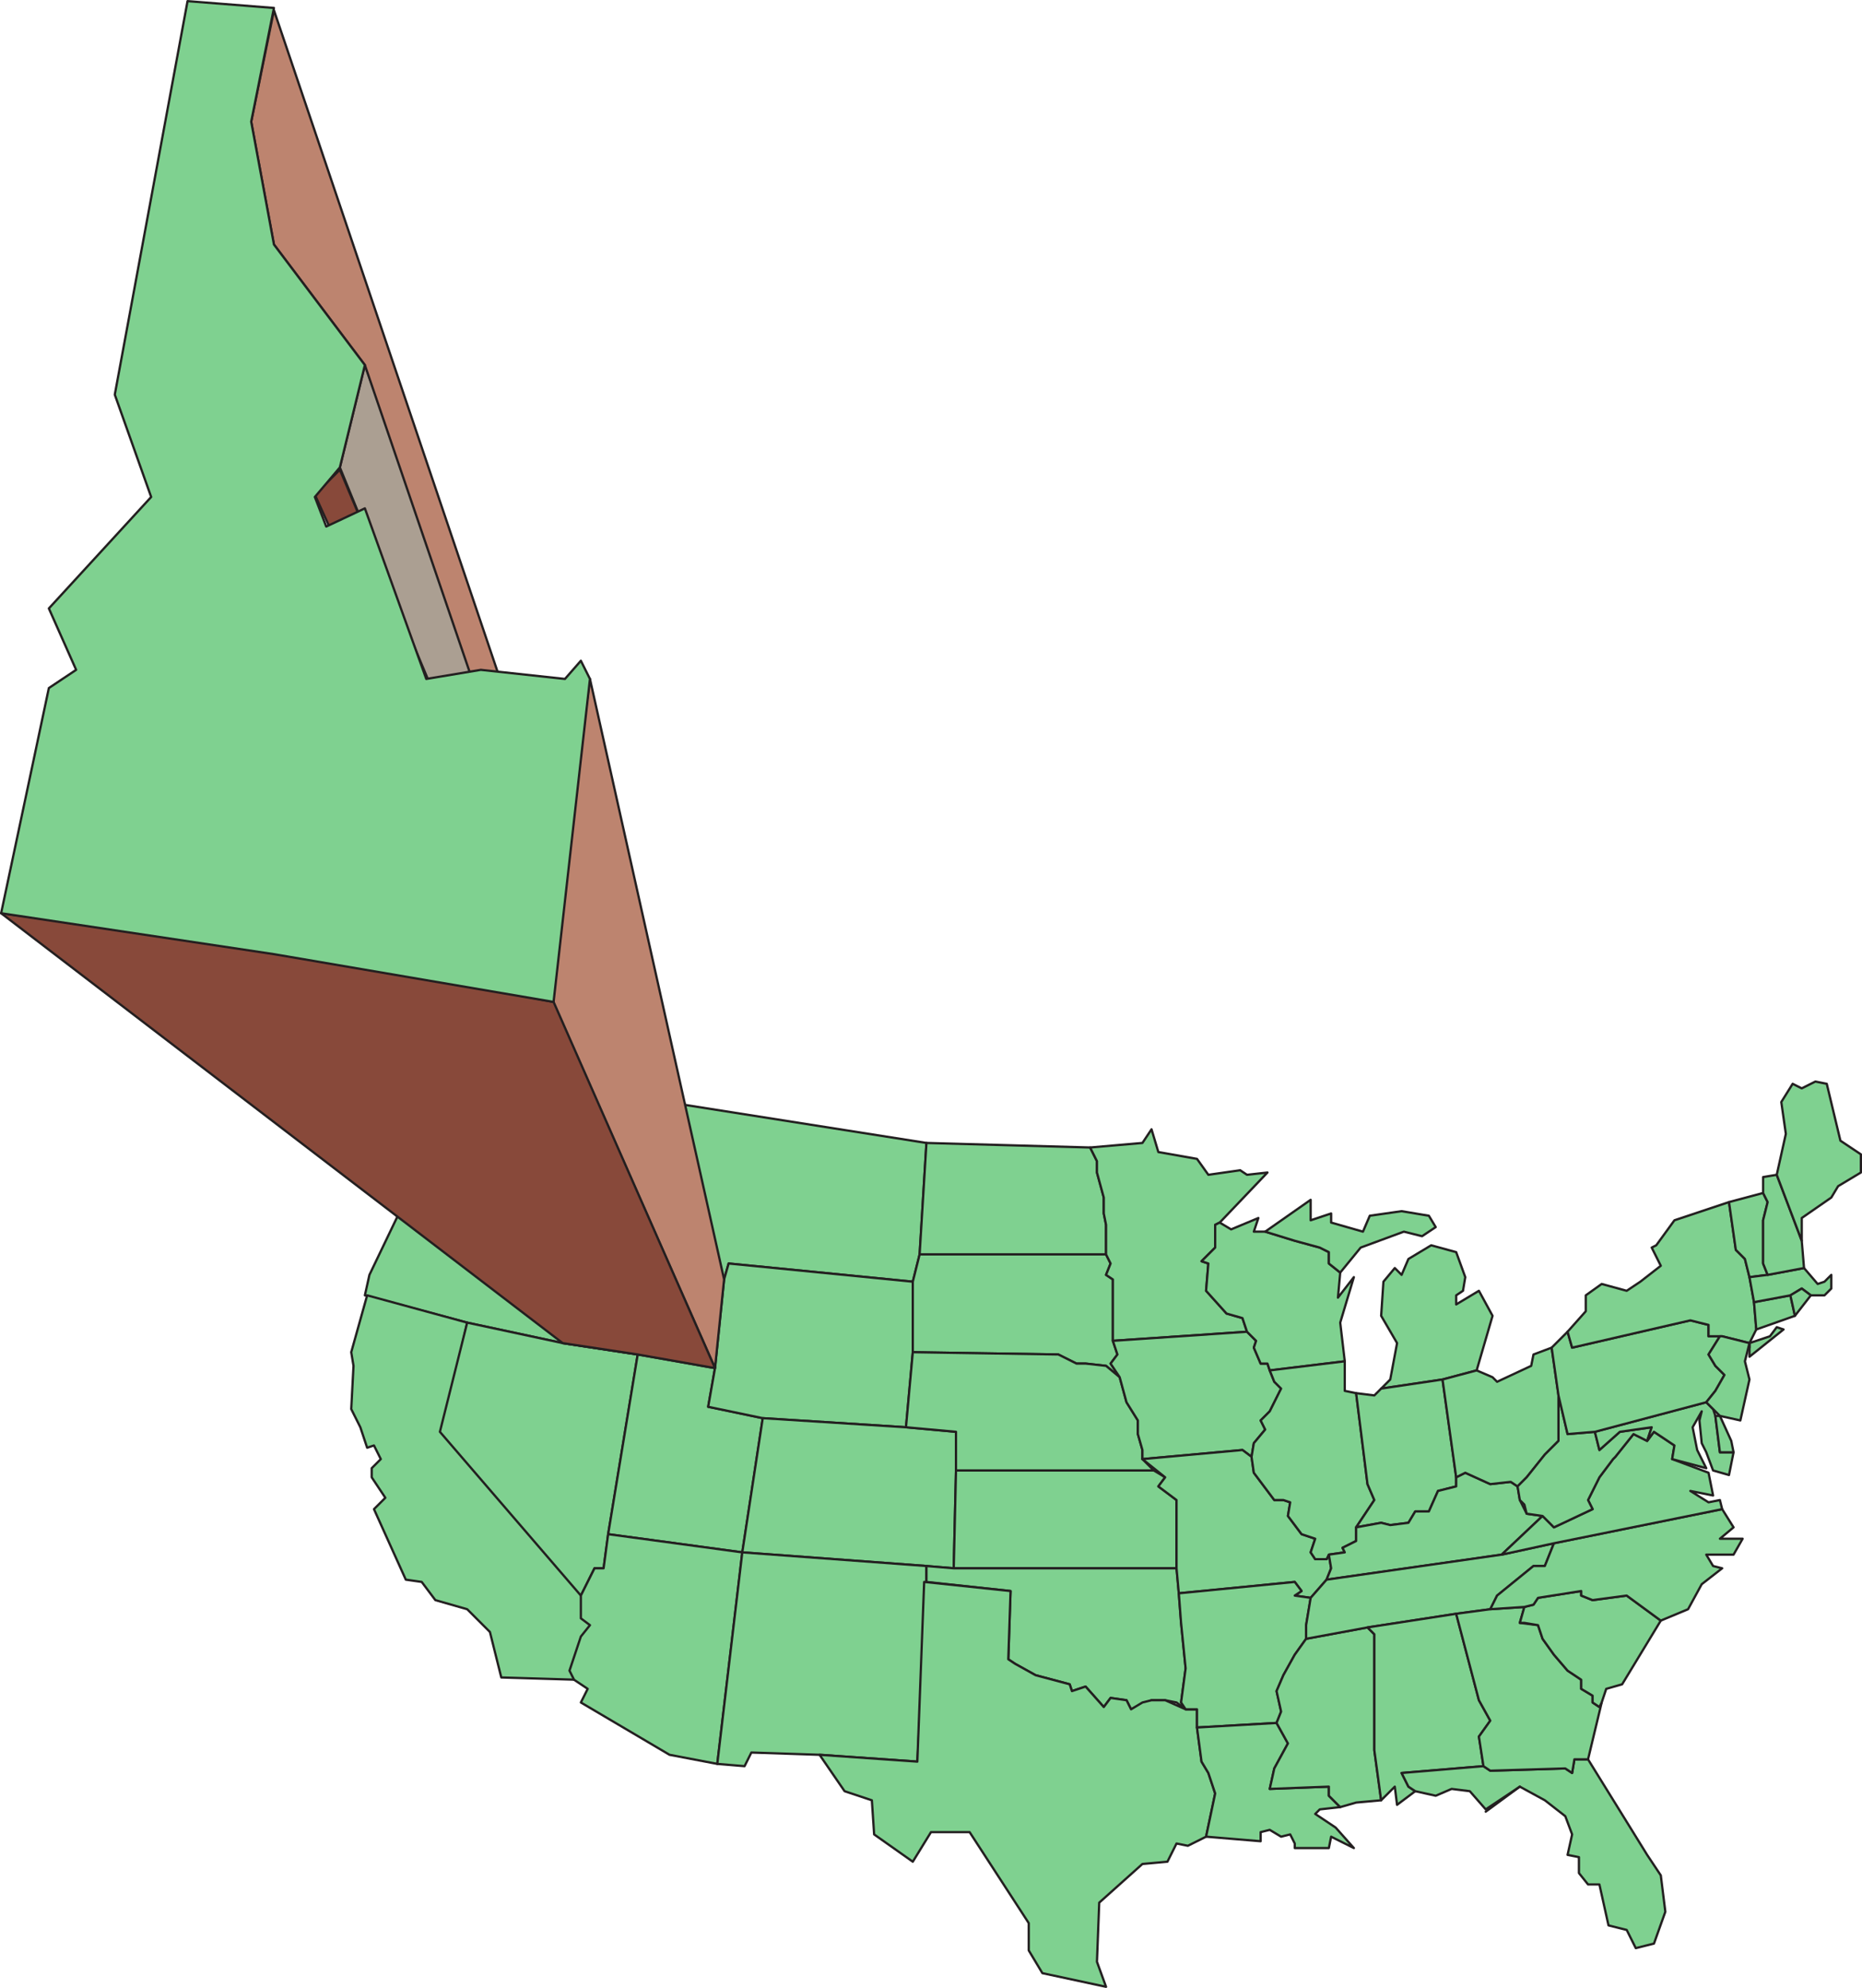 <svg xmlns="http://www.w3.org/2000/svg" width="614.242" height="655.491"><path fill="#7fd190" fill-rule="evenodd" d="m175.117 394.124-15 .75-3.75-3-11.25-.75.75-3.75-3-5.25-3.75-3.75 3.75-24.75 12 5.25-5.25 9 3.75 5.25 8.25-8.25 1.5-13.5 39.75 9.75-6 35.25-21.75-2.25"/><path fill="none" stroke="#231f20" stroke-linecap="round" stroke-linejoin="round" stroke-miterlimit="10" stroke-width=".75" d="m175.117 394.124-15 .75-3.75-3-11.25-.75.75-3.75-3-5.25-3.75-3.75 3.75-24.75 12 5.25-5.25 9 3.75 5.25 8.25-8.25 1.5-13.5 39.75 9.75-6 35.25zm0 0"/><path fill="#7fd190" fill-rule="evenodd" d="m120.367 427.124 1.5-6.75 18-37.5 2.25-.75 3 5.25-.75 3.75 11.25.75 3 3 15.75-.75 21.75 2.25 3 9.75-9 9.75 2.25 5.25-2.25 1.5-4.5 20.25-31.5-6.75-33.75-9"/><path fill="none" stroke="#231f20" stroke-linecap="round" stroke-linejoin="round" stroke-miterlimit="10" stroke-width=".75" d="m120.367 427.124 1.5-6.75 18-37.5 2.25-.75 3 5.25-.75 3.75 11.25.75 3 3 15.75-.75 21.75 2.25 3 9.75-9 9.75 2.25 5.25-2.25 1.5-4.5 20.25-31.5-6.75zm0 0"/><path fill="#7fd190" fill-rule="evenodd" d="m145.867 472.124 46.5 54v7.5l3.75 2.25-3.75 3.75-3 11.25.75 3-24.75-.75-3.75-15-7.5-7.5-10.5-3-4.5-6-5.25-.75-10.5-23.25 3.75-3.75-4.5-6.75v-3l3-3-2.25-4.5-2.25.75-2.25-6.75-3-6 .75-14.25-.75-4.5 5.25-18.75 33 9-8.25 36"/><path fill="none" stroke="#231f20" stroke-linecap="round" stroke-linejoin="round" stroke-miterlimit="10" stroke-width=".75" d="m145.867 472.124 46.5 54v7.5l3.75 2.25-3.75 3.75-3 11.25.75 3-24.75-.75-3.75-15-7.5-7.5-10.5-3-4.5-6-5.25-.75-10.5-23.25 3.75-3.75-4.5-6.75v-3l3-3-2.25-4.5-2.25.75-2.25-6.75-3-6 .75-14.25-.75-4.5 5.25-18.75 33 9zm0 0"/><path fill="#7fd190" fill-rule="evenodd" d="m185.617 442.874 24.75 3.75-9.75 59.25-1.5 11.25h-3l-4.5 9-46.5-54 9-36 31.5 6.75"/><path fill="none" stroke="#231f20" stroke-linecap="round" stroke-linejoin="round" stroke-miterlimit="10" stroke-width=".75" d="m185.617 442.874 24.75 3.75-9.75 59.25-1.5 11.25h-3l-4.5 9-46.5-54 9-36zm0 0"/><path fill="#7fd190" fill-rule="evenodd" d="m202.867 361.124 7.5.75-1.5 10.5 1.5 10.5 8.25 11.25-2.25 9-2.25 3 1.5 2.25 3-1.5 6 15 4.5-.75 7.5.75 1.5-1.5.75 1.5-3 29.25-25.5-4.5-24.75-3.75 4.5-20.25 2.25-1.5-2.25-5.25 9-9.75-3-9.75 6.75-35.25"/><path fill="none" stroke="#231f20" stroke-linecap="round" stroke-linejoin="round" stroke-miterlimit="10" stroke-width=".75" d="m202.867 361.124 7.5.75-1.5 10.5 1.5 10.5 8.25 11.25-2.25 9-2.25 3 1.5 2.25 3-1.5 6 15 4.5-.75 7.5.75 1.5-1.5.75 1.5-3 29.25-25.5-4.5-24.75-3.75 4.5-20.25 2.25-1.5-2.25-5.25 9-9.75-3-9.75zm0 0"/><path fill="#7fd190" fill-rule="evenodd" d="m210.367 446.624 25.5 4.5-2.25 12.75 18 3.75-6.75 44.25-44.25-6 9.75-59.25"/><path fill="none" stroke="#231f20" stroke-linecap="round" stroke-linejoin="round" stroke-miterlimit="10" stroke-width=".75" d="m210.367 446.624 25.5 4.5-2.25 12.75 18 3.75-6.75 44.25-44.25-6zm0 0"/><path fill="#7fd190" fill-rule="evenodd" d="m191.617 526.124 4.5-9h3l1.5-11.25 44.25 6-8.25 69.75-15.75-3-29.25-17.25 2.25-4.5-4.5-3-1.5-3 3.75-11.25 3-3.75-3-2.25v-7.5"/><path fill="none" stroke="#231f20" stroke-linecap="round" stroke-linejoin="round" stroke-miterlimit="10" stroke-width=".75" d="m191.617 526.124 4.5-9h3l1.5-11.25 44.25 6-8.25 69.75-15.75-3-29.25-17.25 2.25-4.5-4.5-3-1.5-3 3.75-11.25 3-3.75-3-2.25zm0 0"/><path fill="#7fd190" fill-rule="evenodd" d="m210.367 361.874 95.25 15-2.25 36.75-2.25 9-60.75-6-1.5 5.25-.75-1.5-1.5 1.5-7.5-.75-4.5.75-6-15-3 1.5-1.5-2.25 2.25-3 2.25-9-8.25-11.25-1.5-10.5 1.5-10.5"/><path fill="none" stroke="#231f20" stroke-linecap="round" stroke-linejoin="round" stroke-miterlimit="10" stroke-width=".75" d="m210.367 361.874 95.25 15-2.25 36.75-2.25 9-60.75-6-1.5 5.25-.75-1.5-1.5 1.5-7.5-.75-4.5.75-6-15-3 1.5-1.5-2.25 2.25-3 2.25-9-8.25-11.25-1.5-10.5zm0 0"/><path fill="#7fd190" fill-rule="evenodd" d="M301.117 422.624v23.25l-2.25 24.75-47.25-3-18-3.75 2.25-12.75 3-29.25 1.5-5.25 60.75 6"/><path fill="none" stroke="#231f20" stroke-linecap="round" stroke-linejoin="round" stroke-miterlimit="10" stroke-width=".75" d="M301.117 422.624v23.25l-2.25 24.75-47.25-3-18-3.75 2.25-12.75 3-29.25 1.5-5.25zm0 0"/><path fill="#7fd190" fill-rule="evenodd" d="m251.617 467.624 47.25 3 16.5 1.5v12.75l-.75 32.25-9-.75-60.75-4.5 6.75-44.25"/><path fill="none" stroke="#231f20" stroke-linecap="round" stroke-linejoin="round" stroke-miterlimit="10" stroke-width=".75" d="m251.617 467.624 47.25 3 16.5 1.5v12.75l-.75 32.25-9-.75-60.75-4.5zm0 0"/><path fill="#7fd190" fill-rule="evenodd" d="m244.867 511.874 60.75 4.5v5.25l-3 59.25-32.25-2.25-22.5-.75-2.25 4.5-9-.75 8.25-69.75"/><path fill="none" stroke="#231f20" stroke-linecap="round" stroke-linejoin="round" stroke-miterlimit="10" stroke-width=".75" d="m244.867 511.874 60.75 4.5v5.25l-3 59.25-32.25-2.25-22.5-.75-2.25 4.5-9-.75zm0 0"/><path fill="#7fd190" fill-rule="evenodd" d="m305.617 376.874 54 1.5 2.25 4.5v3.75l2.25 8.25v5.25l.75 3.75v9.75h-61.5l2.25-36.75"/><path fill="none" stroke="#231f20" stroke-linecap="round" stroke-linejoin="round" stroke-miterlimit="10" stroke-width=".75" d="m305.617 376.874 54 1.5 2.25 4.5v3.75l2.25 8.25v5.25l.75 3.75v9.75h-61.5zm0 0"/><path fill="#7fd190" fill-rule="evenodd" d="M303.367 413.624h61.5l1.5 3-1.5 3.75 2.25 1.5v20.25l1.5 4.5-2.25 3 3 4.5-4.5-3.75-6.75-.75h-3l-6-3-48-.75v-23.25l2.25-9"/><path fill="none" stroke="#231f20" stroke-linecap="round" stroke-linejoin="round" stroke-miterlimit="10" stroke-width=".75" d="M303.367 413.624h61.5l1.5 3-1.5 3.75 2.25 1.5v20.25l1.5 4.5-2.25 3 3 4.5-4.5-3.75-6.75-.75h-3l-6-3-48-.75v-23.25zm0 0"/><path fill="#7fd190" fill-rule="evenodd" d="m315.367 472.124-16.5-1.5 2.25-24.75 48 .75 6 3h3l6.75.75 4.5 3.75 2.25 8.25 3.75 6v4.5l1.5 5.25v3l3.75 3.75h-65.25v-12.75"/><path fill="none" stroke="#231f20" stroke-linecap="round" stroke-linejoin="round" stroke-miterlimit="10" stroke-width=".75" d="m315.367 472.124-16.5-1.5 2.25-24.75 48 .75 6 3h3l6.75.75 4.5 3.75 2.25 8.25 3.75 6v4.5l1.5 5.25v3l3.75 3.75h-65.25zm0 0"/><path fill="#7fd190" fill-rule="evenodd" d="M315.367 484.874h65.25l3.75 2.25-2.25 3 6 4.5v22.5h-73.5l.75-32.25"/><path fill="none" stroke="#231f20" stroke-linecap="round" stroke-linejoin="round" stroke-miterlimit="10" stroke-width=".75" d="M315.367 484.874h65.25l3.75 2.25-2.25 3 6 4.5v22.5h-73.5zm0 0"/><path fill="#7fd190" fill-rule="evenodd" d="M314.617 517.124h73.5l.75 8.25.75 9.75 1.5 15-1.5 11.25 1.5 2.25-3-2.25-3.75-.75h-4.5l-6.75 3-1.5-3-5.25-.75-2.25 3-6-6.75-4.5 1.5-.75-2.25-11.25-3-6.75-3.75-2.25-1.5.75-22.5-27.75-3v-5.25l9 .75"/><path fill="none" stroke="#231f20" stroke-linecap="round" stroke-linejoin="round" stroke-miterlimit="10" stroke-width=".75" d="M314.617 517.124h73.5l.75 8.25.75 9.75 1.5 15-1.5 11.25 1.5 2.25-3-2.25-3.75-.75h-4.5l-6.75 3-1.5-3-5.25-.75-2.25 3-6-6.75-4.5 1.5-.75-2.25-11.25-3-6.75-3.75-2.25-1.5.75-22.5-27.75-3v-5.25zm0 0"/><path fill="#7fd190" fill-rule="evenodd" d="m304.867 521.624 28.5 3-.75 22.5 2.25 1.5 6.75 3.75 11.25 3 .75 2.25 4.5-1.5 6 6.75 2.25-3 5.25.75 1.5 3 3.75-2.25 3-.75h4.5l6.75 3h3.75v6l1.5 11.25 2.25 3.75 2.25 6.75-3 14.25-6 3-3.75-.75-3 6-8.25.75-14.25 12.75-.75 19.5 3 8.25-21-4.5-4.5-7.5v-9l-19.5-30h-12.75l-6 9.75-12.75-9-.75-11.25-9-3-8.25-12 32.25 2.25 2.25-59.25"/><path fill="none" stroke="#231f20" stroke-linecap="round" stroke-linejoin="round" stroke-miterlimit="10" stroke-width=".75" d="m304.867 521.624 28.5 3-.75 22.5 2.25 1.5 6.75 3.75 11.25 3 .75 2.25 4.5-1.5 6 6.75 2.25-3 5.25.75 1.5 3 3.75-2.25 3-.75h4.5l6.75 3h3.75v6l1.5 11.25 2.25 3.75 2.25 6.75-3 14.25-6 3-3.75-.75-3 6-8.25.75-14.25 12.75-.75 19.5 3 8.25-21-4.5-4.5-7.5v-9l-19.5-30h-12.75l-6 9.75-12.75-9-.75-11.25-9-3-8.25-12 32.25 2.25zm0 0"/><path fill="#7fd190" fill-rule="evenodd" d="M400.867 403.874v7.5l-4.5 4.5 2.25.75-.75 9 6.75 7.5 5.25 1.5 1.5 4.5-44.25 3v-20.25l-2.25-1.5 1.5-3.75-1.5-3v-9.75l-.75-3.75v-5.25l-2.25-8.25v-3.75l-2.25-4.5 17.25-1.5 3-4.5 2.25 7.5 12.75 2.25 3.75 5.25 10.5-1.5 2.25 1.5 6.75-.75-15.75 16.5-1.5.75"/><path fill="none" stroke="#231f20" stroke-linecap="round" stroke-linejoin="round" stroke-miterlimit="10" stroke-width=".75" d="M400.867 403.874v7.5l-4.5 4.5 2.25.75-.75 9 6.75 7.5 5.25 1.5 1.5 4.5-44.25 3v-20.25l-2.25-1.5 1.5-3.75-1.5-3v-9.75l-.75-3.75v-5.25l-2.25-8.25v-3.75l-2.25-4.5 17.25-1.5 3-4.5 2.25 7.5 12.75 2.25 3.75 5.25 10.5-1.5 2.25 1.5 6.75-.75-15.75 16.5zm0 0"/><path fill="#7fd190" fill-rule="evenodd" d="M415.867 449.624h2.25l.75 2.25 1.5 3.75 2.25 2.25-3.75 7.5-3 3 1.5 3-3.75 4.5-.75 4.5-3-2.25-33 3v-3l-1.5-5.25v-4.5l-3.75-6-2.25-8.25-3-4.5 2.25-3-1.5-4.5 44.25-3 3 3-.75 2.25 2.25 5.25"/><path fill="none" stroke="#231f20" stroke-linecap="round" stroke-linejoin="round" stroke-miterlimit="10" stroke-width=".75" d="M415.867 449.624h2.25l.75 2.25 1.5 3.75 2.25 2.25-3.75 7.5-3 3 1.5 3-3.75 4.5-.75 4.5-3-2.25-33 3v-3l-1.5-5.25v-4.5l-3.75-6-2.25-8.25-3-4.5 2.25-3-1.5-4.5 44.25-3 3 3-.75 2.25zm0 0"/><path fill="#7fd190" fill-rule="evenodd" d="m427.117 521.624-38.25 3.75-.75-8.25v-22.5l-6-4.5 2.25-3-7.5-6 33-3 3 2.25.75 5.25 6.75 9h3l2.25.75-.75 4.5 4.5 6 4.5 1.5-1.5 4.5 1.5 2.25h3.75l.75-1.5.75 4.5-1.5 3.75-5.25 6-5.25-.75 2.25-1.5-2.25-3"/><path fill="none" stroke="#231f20" stroke-linecap="round" stroke-linejoin="round" stroke-miterlimit="10" stroke-width=".75" d="m427.117 521.624-38.25 3.75-.75-8.25v-22.5l-6-4.5 2.25-3-7.5-6 33-3 3 2.25.75 5.25 6.75 9h3l2.25.75-.75 4.5 4.5 6 4.5 1.5-1.5 4.5 1.5 2.25h3.75l.75-1.5.75 4.5-1.5 3.75-5.25 6-5.25-.75 2.25-1.5zm0 0"/><path fill="#7fd190" fill-rule="evenodd" d="m427.117 526.124 5.25.75-1.5 9v4.5l-3.75 5.25-3.75 6.75-2.25 5.25 1.5 6.75-1.5 3.75-26.25 1.5v-6h-3.75l-1.5-2.25 1.5-11.25-1.5-15-.75-9.75 38.25-3.75 2.25 3-2.25 1.5"/><path fill="none" stroke="#231f20" stroke-linecap="round" stroke-linejoin="round" stroke-miterlimit="10" stroke-width=".75" d="m427.117 526.124 5.25.75-1.5 9v4.5l-3.75 5.25-3.75 6.75-2.25 5.25 1.5 6.75-1.5 3.75-26.25 1.5v-6h-3.75l-1.5-2.25 1.5-11.25-1.5-15-.75-9.75 38.25-3.75 2.25 3zm0 0"/><path fill="#7fd190" fill-rule="evenodd" d="m421.117 568.124 3.75 6.75-4.5 8.25-1.5 6.75 19.5-.75v3l3.75 3.75-6.75.75-1.5 1.5 6.75 4.5 6 6.75-7.5-3.75-.75 3.75h-11.25v-1.5l-1.5-3-3 .75-3.75-2.25-3 .75v3l-18-1.5 3-14.25-2.25-6.75-2.25-3.75-1.5-11.25 26.25-1.5"/><path fill="none" stroke="#231f20" stroke-linecap="round" stroke-linejoin="round" stroke-miterlimit="10" stroke-width=".75" d="m421.117 568.124 3.75 6.75-4.5 8.25-1.5 6.75 19.5-.75v3l3.75 3.75-6.75.75-1.5 1.5 6.75 4.5 6 6.75-7.5-3.75-.75 3.75h-11.25v-1.5l-1.5-3-3 .75-3.75-2.25-3 .75v3l-18-1.5 3-14.25-2.25-6.75-2.25-3.75-1.5-11.25zm0 0"/><path fill="#7fd190" fill-rule="evenodd" d="m406.117 405.374 9-3.75-1.5 4.5h3.75l9.75 3 8.25 2.25 3 1.5v3.75l3.75 3-.75 8.25 5.25-6.75-4.5 15 1.5 12.75-24.75 3-.75-2.25h-2.25l-2.25-5.25.75-2.25-3-3-1.5-4.5-5.25-1.5-6.75-7.5.75-9-2.25-.75 4.5-4.5v-7.5l1.5-.75 3.75 2.25"/><path fill="none" stroke="#231f20" stroke-linecap="round" stroke-linejoin="round" stroke-miterlimit="10" stroke-width=".75" d="m406.117 405.374 9-3.75-1.5 4.5h3.75l9.75 3 8.25 2.25 3 1.5v3.75l3.75 3-.75 8.25 5.25-6.75-4.5 15 1.5 12.75-24.75 3-.75-2.25h-2.25l-2.25-5.25.75-2.25-3-3-1.5-4.5-5.25-1.5-6.75-7.5.75-9-2.25-.75 4.5-4.5v-7.5l1.5-.75zm0 0"/><path fill="#7fd190" fill-rule="evenodd" d="m412.867 480.374.75-4.5 3.75-4.5-1.5-3 3-3 3.75-7.5-2.25-2.25-1.5-3.75 24.75-3v9.75l3.75.75 3.75 30 2.25 5.25-6 9v4.5l-4.5 2.25.75 1.5-5.25.75-.75 1.5h-3.75l-1.5-2.25 1.5-4.5-4.5-1.5-4.5-6 .75-4.5-2.25-.75h-3l-6.75-9-.75-5.25"/><path fill="none" stroke="#231f20" stroke-linecap="round" stroke-linejoin="round" stroke-miterlimit="10" stroke-width=".75" d="m412.867 480.374.75-4.5 3.75-4.5-1.5-3 3-3 3.75-7.5-2.25-2.25-1.5-3.75 24.75-3v9.75l3.75.75 3.75 30 2.25 5.25-6 9v4.5l-4.5 2.25.75 1.5-5.25.75-.75 1.5h-3.75l-1.5-2.25 1.5-4.5-4.5-1.5-4.5-6 .75-4.5-2.25-.75h-3l-6.75-9zm0 0"/><path fill="#7fd190" fill-rule="evenodd" d="m430.867 540.374 20.25-3.75 2.25 2.25v38.25l2.25 16.5-8.25.75-5.25 1.5-3.75-3.75v-3l-19.5.75 1.5-6.75 4.5-8.25-3.75-6.75 1.5-3.75-1.5-6.75 2.25-5.25 3.75-6.75 3.75-5.25"/><path fill="none" stroke="#231f20" stroke-linecap="round" stroke-linejoin="round" stroke-miterlimit="10" stroke-width=".75" d="m430.867 540.374 20.25-3.75 2.25 2.25v38.25l2.25 16.5-8.25.75-5.25 1.5-3.75-3.75v-3l-19.5.75 1.5-6.75 4.5-8.25-3.75-6.75 1.5-3.75-1.5-6.75 2.25-5.25 3.75-6.75zm0 0"/><path fill="#7fd190" fill-rule="evenodd" d="m432.367 402.374 6.75-2.25v3l10.5 3 2.25-5.25 10.5-1.5 9 1.5 2.25 3.75-4.5 3-6-1.5-14.25 5.25-6.75 8.25-3.75-3v-3.75l-3-1.5-8.25-2.25-9.75-3 15-10.5v6.75"/><path fill="none" stroke="#231f20" stroke-linecap="round" stroke-linejoin="round" stroke-miterlimit="10" stroke-width=".75" d="m432.367 402.374 6.75-2.25v3l10.5 3 2.25-5.25 10.5-1.5 9 1.5 2.25 3.75-4.5 3-6-1.5-14.25 5.25-6.75 8.25-3.75-3v-3.75l-3-1.5-8.25-2.25-9.75-3 15-10.5zm0 0"/><path fill="#7fd190" fill-rule="evenodd" d="m472.117 410.624 8.25 2.25 3 8.25-.75 4.5-2.25 1.5v3l7.5-4.5 4.5 8.25-5.25 18-11.25 3-20.25 3 3-3 2.25-12-5.25-9 .75-11.25 3.75-4.5 2.25 2.25 2.25-5.25 7.5-4.5"/><path fill="none" stroke="#231f20" stroke-linecap="round" stroke-linejoin="round" stroke-miterlimit="10" stroke-width=".75" d="m472.117 410.624 8.25 2.25 3 8.25-.75 4.5-2.25 1.5v3l7.5-4.5 4.5 8.25-5.25 18-11.25 3-20.25 3 3-3 2.25-12-5.25-9 .75-11.25 3.75-4.5 2.25 2.25 2.25-5.25zm0 0"/><path fill="#7fd190" fill-rule="evenodd" d="m455.617 457.874 20.25-3 4.5 32.25v3l-6 1.5-3 6.75h-4.5l-2.25 3.75-6 .75-3-.75-8.25 1.5 6-9-2.25-5.25-3.75-30 6 .75 2.25-2.25"/><path fill="none" stroke="#231f20" stroke-linecap="round" stroke-linejoin="round" stroke-miterlimit="10" stroke-width=".75" d="m455.617 457.874 20.25-3 4.5 32.25v3l-6 1.5-3 6.75h-4.5l-2.25 3.75-6 .75-3-.75-8.25 1.5 6-9-2.25-5.25-3.75-30 6 .75zm0 0"/><path fill="#7fd190" fill-rule="evenodd" d="m439.117 517.124-.75-4.5 5.25-.75-.75-1.5 4.5-2.25v-4.5l8.25-1.5 3 .75 6-.75 2.25-3.75h4.5l3-6.75 6-1.5v-3l3-1.5 8.25 3.75 6.75-.75 2.25 1.5.75 4.5 2.25 4.5 5.25.75-13.5 12.75-57.75 8.25 1.5-3.75"/><path fill="none" stroke="#231f20" stroke-linecap="round" stroke-linejoin="round" stroke-miterlimit="10" stroke-width=".75" d="m439.117 517.124-.75-4.5 5.25-.75-.75-1.5 4.5-2.25v-4.5l8.25-1.5 3 .75 6-.75 2.25-3.75h4.5l3-6.75 6-1.5v-3l3-1.5 8.25 3.75 6.75-.75 2.25 1.5.75 4.5 2.25 4.5 5.25.75-13.5 12.75-57.75 8.25zm0 0"/><path fill="#7fd190" fill-rule="evenodd" d="m432.367 526.874 5.25-6 57.75-8.25 17.25-3.75-3 7.5h-3.75l-12 9.75-2.25 4.5-11.25 1.5-29.25 4.5-20.25 3.75v-4.5l1.5-9"/><path fill="none" stroke="#231f20" stroke-linecap="round" stroke-linejoin="round" stroke-miterlimit="10" stroke-width=".75" d="m432.367 526.874 5.25-6 57.75-8.25 17.25-3.75-3 7.5h-3.75l-12 9.75-2.25 4.5-11.25 1.5-29.25 4.5-20.25 3.75v-4.5zm0 0"/><path fill="#7fd190" fill-rule="evenodd" d="m487.867 560.624 3.75 6.75-3.75 5.25 1.5 9.75-27 2.25 2.25 4.5 2.25 1.5-6 4.5-.75-6-4.5 4.5-2.25-16.5v-38.25l-2.25-2.25 29.25-4.5 7.5 28.5"/><path fill="none" stroke="#231f20" stroke-linecap="round" stroke-linejoin="round" stroke-miterlimit="10" stroke-width=".75" d="m487.867 560.624 3.75 6.75-3.75 5.25 1.5 9.75-27 2.25 2.25 4.5 2.25 1.5-6 4.5-.75-6-4.5 4.5-2.25-16.5v-38.25l-2.25-2.25 29.25-4.5zm0 0"/><path fill="#7fd190" fill-rule="evenodd" d="m462.367 584.624 27-2.25 2.25 1.5 24.75-.75 2.25 1.5.75-4.5h4.5l19.5 31.5 4.5 6.75 1.5 12-3.75 10.5-6 1.5-3-6-6-1.5-3-13.5h-3.75l-3-3.75v-5.25l-3.75-.75 1.5-6.75-2.25-6-6.75-5.25-8.25-4.5-11.25 7.5-5.25-6-6-.75-5.25 2.25-6.75-1.5-2.25-1.5-2.25-4.5"/><path fill="none" stroke="#231f20" stroke-linecap="round" stroke-linejoin="round" stroke-miterlimit="10" stroke-width=".75" d="m462.367 584.624 27-2.25 2.25 1.5 24.75-.75 2.25 1.5.75-4.5h4.5l19.5 31.5 4.5 6.75 1.5 12-3.75 10.5-6 1.5-3-6-6-1.5-3-13.5h-3.75l-3-3.75v-5.25l-3.75-.75 1.5-6.75-2.25-6-6.75-5.25-8.25-4.5-11.25 7.5-5.25-6-6-.75-5.25 2.25-6.75-1.5-2.25-1.5zm0 0"/><path fill="#7fd190" fill-rule="evenodd" d="m487.117 451.874 5.25 2.25 1.5 1.5 11.25-5.25.75-3.75 6-2.25 2.25 15.75v15l-4.5 4.5-6 7.5-3 3-2.25-1.5-6.75.75-8.25-3.75-3 1.5-4.5-32.25 11.25-3"/><path fill="none" stroke="#231f20" stroke-linecap="round" stroke-linejoin="round" stroke-miterlimit="10" stroke-width=".75" d="m487.117 451.874 5.25 2.25 1.5 1.5 11.25-5.25.75-3.75 6-2.25 2.25 15.75v15l-4.5 4.5-6 7.5-3 3-2.25-1.5-6.75.75-8.25-3.75-3 1.5-4.5-32.25zm0 0"/><path fill="#7fd190" fill-rule="evenodd" d="m480.367 532.124 11.25-1.5 11.25-.75-1.5 5.25 6 .75 1.5 4.5 3.75 5.25 4.5 5.25 4.5 3v3l3.75 2.25v2.25l2.25 1.5.75-1.5-4.5 18.75h-4.5l-.75 4.5-2.25-1.5-24.75.75-2.25-1.5-1.5-9.75 3.75-5.25-3.75-6.75-7.5-28.5"/><path fill="none" stroke="#231f20" stroke-linecap="round" stroke-linejoin="round" stroke-miterlimit="10" stroke-width=".75" d="m480.367 532.124 11.25-1.5 11.25-.75-1.5 5.25 6 .75 1.5 4.5 3.75 5.25 4.5 5.25 4.5 3v3l3.75 2.25v2.25l2.25 1.5.75-1.5-4.5 18.75h-4.5l-.75 4.5-2.25-1.5-24.75.75-2.25-1.5-1.5-9.75 3.75-5.25-3.75-6.75zm0 0"/><path fill="#7fd190" fill-rule="evenodd" d="m528.367 561.374-.75 1.5-2.25-1.5v-2.25l-3.75-2.25v-3l-4.5-3-4.5-5.25-3.75-5.25-1.5-4.5-4.5-.75h-1.5l1.5-5.25 3-.75 1.5-2.25 14.25-2.25v1.5l3.75 1.5 11.25-1.5 11.25 8.25-12.75 21-5.25 1.5-1.5 4.5"/><path fill="none" stroke="#231f20" stroke-linecap="round" stroke-linejoin="round" stroke-miterlimit="10" stroke-width=".75" d="m528.367 561.374-.75 1.5-2.25-1.5v-2.25l-3.75-2.25v-3l-4.5-3-4.5-5.25-3.75-5.25-1.5-4.5-4.5-.75h-1.5l1.5-5.25 3-.75 1.5-2.25 14.25-2.25v1.5l3.75 1.5 11.25-1.5 11.25 8.25-12.75 21-5.25 1.5zm0 0"/><path fill="#7fd190" fill-rule="evenodd" d="m568.117 497.624 3.75 6-4.5 3.75h7.5l-3 5.25h-9l2.25 3.75 3 .75-6.75 5.25-4.5 8.25-9 3.75-11.25-8.25-11.25 1.5-3.75-1.5v-1.5l-14.25 2.25-1.5 2.25-3 .75-11.25.75 2.25-4.5 12-9.75h3.75l3-7.5 55.5-11.25"/><path fill="none" stroke="#231f20" stroke-linecap="round" stroke-linejoin="round" stroke-miterlimit="10" stroke-width=".75" d="m568.117 497.624 3.75 6-4.5 3.75h7.5l-3 5.25h-9l2.25 3.75 3 .75-6.75 5.25-4.5 8.25-9 3.75-11.25-8.25-11.25 1.5-3.75-1.5v-1.5l-14.25 2.25-1.5 2.25-3 .75-11.25.75 2.25-4.5 12-9.75h3.75l3-7.5zm0 0"/><path fill="#7fd190" fill-rule="evenodd" d="m495.367 512.624 13.5-12.75 3.75 3.75 12.75-6-1.5-3 3.75-7.5 4.5-6 .75-.75 6-7.5 4.5 2.25 2.25-3 6.75 4.5-.75 4.5 12 4.5 1.5 7.5-7.5-1.5 6 3.75 3.75-.75.75 3-55.5 11.25-17.25 3.75"/><path fill="none" stroke="#231f20" stroke-linecap="round" stroke-linejoin="round" stroke-miterlimit="10" stroke-width=".75" d="m495.367 512.624 13.5-12.75 3.75 3.75 12.75-6-1.5-3 3.75-7.5 4.5-6 .75-.75 6-7.5 4.5 2.25 2.25-3 6.75 4.5-.75 4.5 12 4.5 1.5 7.5-7.5-1.5 6 3.75 3.75-.75.75 3-55.5 11.25zm0 0"/><path fill="#7fd190" fill-rule="evenodd" d="m508.867 499.874-5.25-.75-.75-3-1.5-1.5-.75-4.5 3-3 6-7.5 4.5-4.5v-15l3 12.75 9-.75 1.5 6 6.75-6 10.5-1.5-1.5 4.5-4.5-2.25-6 7.5-.75.75-4.5 6-3.75 7.5 1.5 3-12.75 6-3.75-3.75"/><path fill="none" stroke="#231f20" stroke-linecap="round" stroke-linejoin="round" stroke-miterlimit="10" stroke-width=".75" d="m508.867 499.874-5.25-.75-.75-3-1.5-1.5-.75-4.5 3-3 6-7.5 4.5-4.5v-15l3 12.75 9-.75 1.5 6 6.75-6 10.5-1.5-1.5 4.5-4.5-2.25-6 7.5-.75.75-4.5 6-3.75 7.5 1.5 3-12.75 6zm0 0"/><path fill="#7fd190" fill-rule="evenodd" d="m526.117 472.124 36.75-9.75 2.25 2.25.75 2.25 1.5 12h4.5l-1.5 7.5-5.25-1.5-2.25-6-1.5-3-.75-7.5.75-3-3 5.25 1.5 7.5 3 6-11.25-3 .75-4.5-6.75-4.5-2.25 3 1.5-4.5-10.5 1.5-6.75 6-1.5-6"/><path fill="none" stroke="#231f20" stroke-linecap="round" stroke-linejoin="round" stroke-miterlimit="10" stroke-width=".75" d="m526.117 472.124 36.75-9.75 2.25 2.25.75 2.25 1.5 12h4.5l-1.5 7.5-5.25-1.5-2.25-6-1.5-3-.75-7.5.75-3-3 5.25 1.5 7.5 3 6-11.25-3 .75-4.5-6.75-4.5-2.25 3 1.5-4.5-10.5 1.5-6.75 6zm0 0"/><path fill="#7fd190" fill-rule="evenodd" d="m567.367 466.874 3.75 8.25.75 3.75h-4.5l-1.5-12h1.5"/><path fill="none" stroke="#231f20" stroke-linecap="round" stroke-linejoin="round" stroke-miterlimit="10" stroke-width=".75" d="m567.367 466.874 3.75 8.25.75 3.75h-4.5l-1.5-12zm0 0"/><path fill="#7fd190" fill-rule="evenodd" d="m511.867 444.374 5.25-5.25 1.5 5.25 39-9 6 1.5v3.75h3.75l-3.75 6 2.25 3.75 3 3-3 5.25-3 3.75-36.75 9.75-9 .75-3-12.75-2.25-15.75"/><path fill="none" stroke="#231f20" stroke-linecap="round" stroke-linejoin="round" stroke-miterlimit="10" stroke-width=".75" d="m511.867 444.374 5.25-5.25 1.5 5.25 39-9 6 1.5v3.75h3.75l-3.75 6 2.25 3.75 3 3-3 5.25-3 3.75-36.75 9.75-9 .75-3-12.75zm0 0"/><path fill="#7fd190" fill-rule="evenodd" d="M523.117 432.374v-5.25l5.25-3.75 8.25 2.25 4.5-3 6.75-5.25-3-6 1.5-.75 6-8.25 18-6 2.25 15.75 3 3 1.5 6 1.5 8.25.75 9-2.25 4.5 6.75-2.25 2.25-3 2.25.75-11.25 9v-4.5l-9-2.25h-4.5v-3.75l-6-1.5-39 9-1.5-5.25 6-6.75"/><path fill="none" stroke="#231f20" stroke-linecap="round" stroke-linejoin="round" stroke-miterlimit="10" stroke-width=".75" d="M523.117 432.374v-5.25l5.25-3.75 8.25 2.25 4.5-3 6.75-5.25-3-6 1.5-.75 6-8.25 18-6 2.25 15.75 3 3 1.5 6 1.5 8.25.75 9-2.25 4.5 6.75-2.25 2.25-3 2.25.75-11.25 9v-4.5l-9-2.25h-4.5v-3.75l-6-1.5-39 9-1.5-5.25zm0 0"/><path fill="#7fd190" fill-rule="evenodd" d="m565.117 464.624-2.25-2.25 3-3.75 3-5.25-3-3-2.25-3.75 3.75-6h.75l9 2.25v1.5-1.5l-1.5 6 1.5 6-3 13.5-6.75-1.5-2.25-2.25"/><path fill="none" stroke="#231f20" stroke-linecap="round" stroke-linejoin="round" stroke-miterlimit="10" stroke-width=".75" d="m565.117 464.624-2.25-2.25 3-3.75 3-5.25-3-3-2.25-3.75 3.75-6h.75l9 2.25v1.5-1.5l-1.5 6 1.5 6-3 13.5-6.75-1.5zm0 0"/><path fill="#7fd190" fill-rule="evenodd" d="m570.367 396.374 11.25-3 1.5 3-1.5 6v14.25l1.5 3.75-6 .75-1.5-6-3-3-2.25-15.75"/><path fill="none" stroke="#231f20" stroke-linecap="round" stroke-linejoin="round" stroke-miterlimit="10" stroke-width=".75" d="m570.367 396.374 11.25-3 1.5 3-1.5 6v14.25l1.5 3.75-6 .75-1.5-6-3-3zm0 0"/><path fill="#7fd190" fill-rule="evenodd" d="m578.617 429.374 12-2.25 1.5 6.75-12.75 4.5-.75-9"/><path fill="none" stroke="#231f20" stroke-linecap="round" stroke-linejoin="round" stroke-miterlimit="10" stroke-width=".75" d="m578.617 429.374 12-2.25 1.5 6.75-12.75 4.5zm0 0"/><path fill="#7fd190" fill-rule="evenodd" d="m583.117 420.374 12-2.25 4.5 5.25 2.25-.75 2.25-2.25v4.5l-2.25 2.25h-4.5l-3-2.25-3.75 2.25-12 2.25-1.5-8.25 6-.75"/><path fill="none" stroke="#231f20" stroke-linecap="round" stroke-linejoin="round" stroke-miterlimit="10" stroke-width=".75" d="m583.117 420.374 12-2.25 4.5 5.25 2.25-.75 2.25-2.25v4.5l-2.25 2.25h-4.5l-3-2.25-3.75 2.25-12 2.25-1.5-8.25zm0 0"/><path fill="#7fd190" fill-rule="evenodd" d="m597.367 427.124-5.25 6.75-1.5-6.75 3.75-2.25 3 2.25"/><path fill="none" stroke="#231f20" stroke-linecap="round" stroke-linejoin="round" stroke-miterlimit="10" stroke-width=".75" d="m597.367 427.124-5.25 6.75-1.5-6.75 3.75-2.25zm0 0"/><path fill="#7fd190" fill-rule="evenodd" d="m581.617 388.124 4.5-.75 8.25 21.75.75 9-12 2.25-1.5-3.75v-14.25l1.5-6-1.5-3v-5.25"/><path fill="none" stroke="#231f20" stroke-linecap="round" stroke-linejoin="round" stroke-miterlimit="10" stroke-width=".75" d="m581.617 388.124 4.5-.75 8.25 21.75.75 9-12 2.25-1.5-3.75v-14.25l1.5-6-1.5-3zm0 0"/><path fill="#7fd190" fill-rule="evenodd" d="m594.367 358.874 4.5-2.25 3.75.75 4.5 18.75 6.75 4.5v6l-7.5 4.5-2.25 3.75-9.75 6.75v7.5l-8.25-21.75 3-13.5-1.5-10.5 3.75-6 3 1.5"/><path fill="none" stroke="#231f20" stroke-linecap="round" stroke-linejoin="round" stroke-miterlimit="10" stroke-width=".75" d="m594.367 358.874 4.5-2.25 3.75.75 4.5 18.75 6.75 4.5v6l-7.5 4.5-2.25 3.75-9.75 6.75v7.5l-8.25-21.75 3-13.5-1.5-10.5 3.75-6zm0 0"/><path fill="#7fd190" fill-rule="evenodd" d="m490.117 597.374 11.25-8.25-11.25 8.25"/><path fill="none" stroke="#231f20" stroke-linecap="round" stroke-linejoin="round" stroke-miterlimit="10" stroke-width=".75" d="m490.117 597.374 11.25-8.25zm0 0"/><path fill="#ab9f92" fill-rule="evenodd" d="m219.367 394.124-99-273.75-8.25 33.75 102.75 252 2.25-3.75 2.25-8.25"/><path fill="none" stroke="#231f20" stroke-linecap="round" stroke-linejoin="round" stroke-miterlimit="10" stroke-width=".75" d="m219.367 394.124-99-273.75-8.25 33.75 102.75 252 2.25-3.75zm0 0"/><path fill="#bd846f" fill-rule="evenodd" d="M211.867 362.624 90.367 3.374l-7.5 36.75 7.5 40.5 30 39.75 42 123 45 127.5 3 13.5 8.25 10.5-6.75-32.25"/><path fill="none" stroke="#231f20" stroke-linecap="round" stroke-linejoin="round" stroke-miterlimit="10" stroke-width=".75" d="M211.867 362.624 90.367 3.374l-7.5 36.75 7.5 40.5 30 39.75 42 123 45 127.5 3 13.5 8.25 10.5zm0 0"/><path fill="#88493a" fill-rule="evenodd" d="m217.117 404.624-105-249.75-8.25 8.25 111.75 246.75 1.5-5.25"/><path fill="none" stroke="#231f20" stroke-linecap="round" stroke-linejoin="round" stroke-miterlimit="10" stroke-width=".75" d="m217.117 404.624-105-249.75-8.25 8.25 111.75 246.75zm0 0"/><path fill="#bd846f" fill-rule="evenodd" d="m238.867 421.874-44.25-198-13.5 103.5 54.75 123.75 3-29.25"/><path fill="none" stroke="#231f20" stroke-linecap="round" stroke-linejoin="round" stroke-miterlimit="10" stroke-width=".75" d="m238.867 421.874-44.25-198-13.5 103.5 54.75 123.75zm0 0"/><path fill="#88493a" fill-rule="evenodd" d="m235.867 451.124-53.25-120.75-93-17.25-89.25-12 185.25 141.75 24.75 3.75 25.5 4.5"/><path fill="none" stroke="#231f20" stroke-linecap="round" stroke-linejoin="round" stroke-miterlimit="10" stroke-width=".75" d="m235.867 451.124-53.25-120.75-93-17.25-89.25-12 185.25 141.75 24.75 3.75zm0 0"/><path fill="#7fd190" fill-rule="evenodd" d="m61.867.374 28.5 2.25-7.5 37.5 7.5 40.5 30 39.75-8.25 33.75-8.25 9.75 3.75 9.75 12.75-6 20.25 56.25 18-3 27.75 3 5.25-6 3 6-12 106.5-92.25-15.75-90-13.5 15.75-74.25 9-6-9-20.25 33.75-36.75-12-33.75 24-129.75"/><path fill="none" stroke="#231f20" stroke-linecap="round" stroke-linejoin="round" stroke-miterlimit="10" stroke-width=".75" d="m61.867.374 28.5 2.25-7.5 37.5 7.5 40.5 30 39.75-8.25 33.75-8.25 9.75 3.75 9.75 12.75-6 20.25 56.25 18-3 27.75 3 5.25-6 3 6-12 106.5-92.25-15.75-90-13.5 15.75-74.25 9-6-9-20.25 33.75-36.75-12-33.75zm0 0"/></svg>
